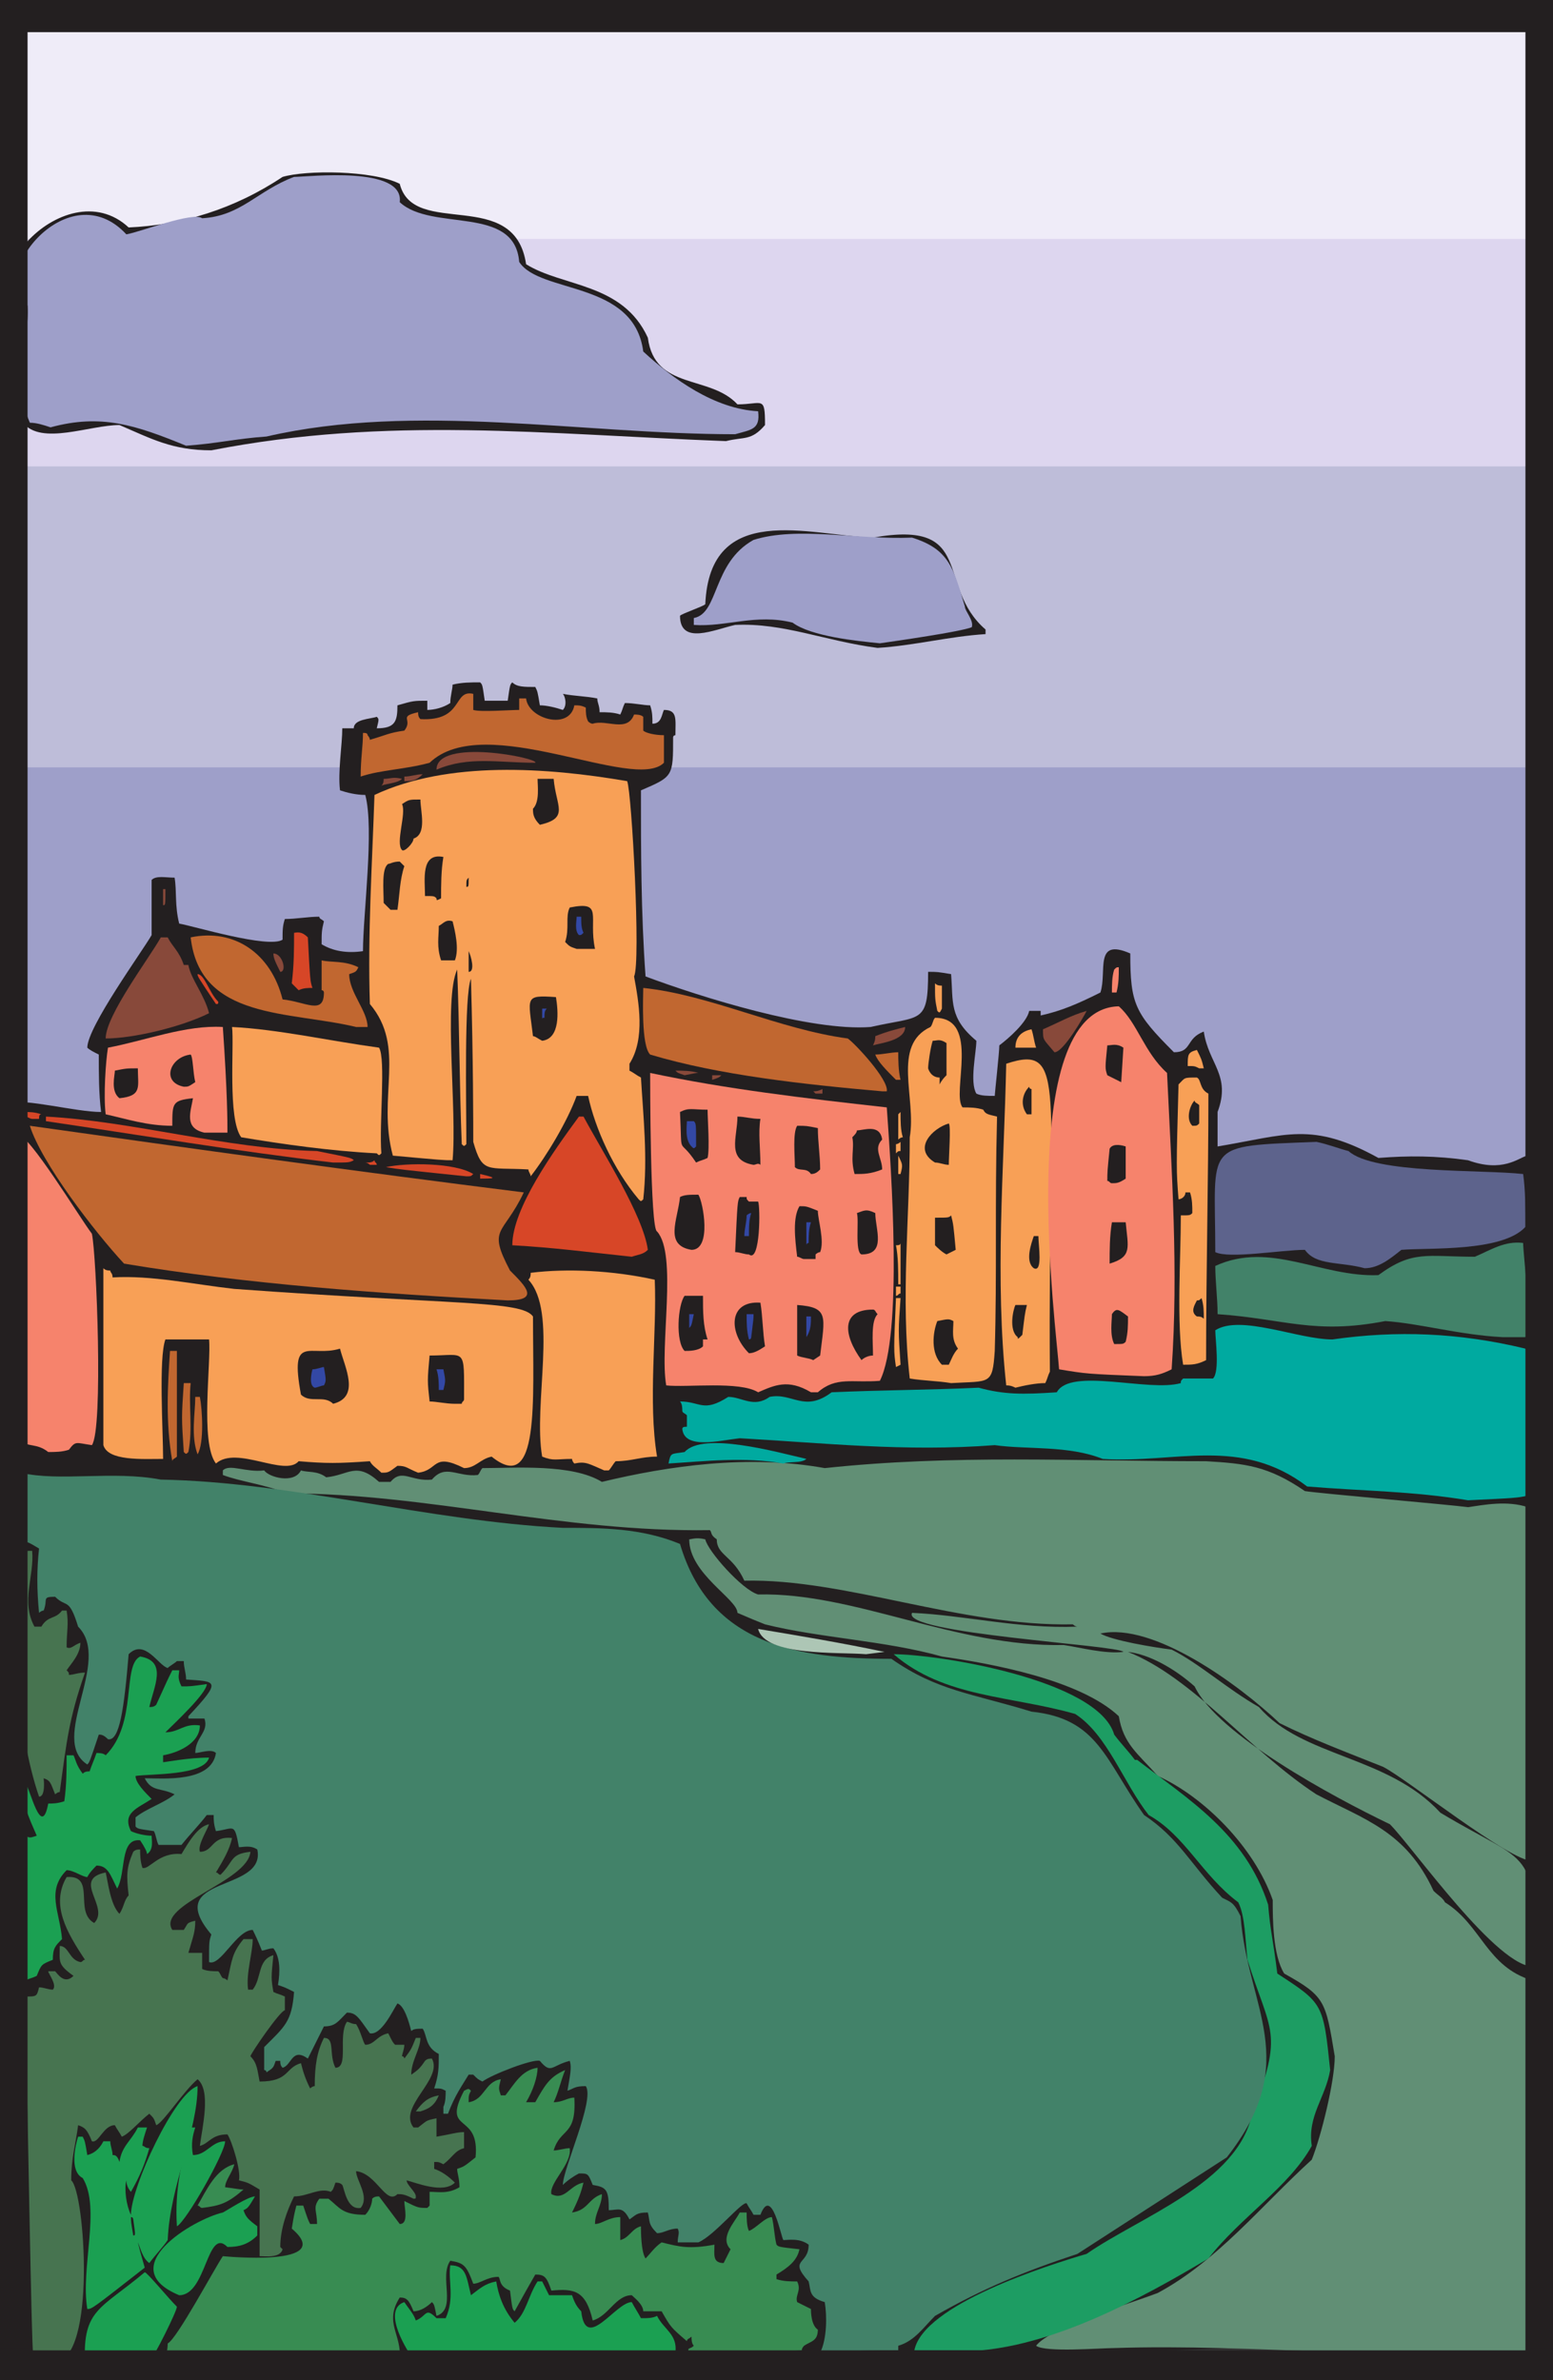 <svg xmlns="http://www.w3.org/2000/svg" width="507" height="777"><rect width="100%" height="100%" fill="#333333" stroke="none"/><path fill="#efecf8" fill-rule="evenodd" d="M3.75 3.75h501v408h-501v-408"/><path fill="#efecf8" fill-rule="evenodd" d="M3.75 28.5h501v383.25h-501V28.5"/><path fill="#efecf8" fill-rule="evenodd" d="M3.75 53.25h501v358.5h-501V53.25"/><path fill="#ddd6ef" fill-rule="evenodd" d="M3.75 78h501v333.75h-501V78"/><path fill="#ddd6ef" fill-rule="evenodd" d="M3.75 102.75h501v309h-501v-309"/><path fill="#ddd6ef" fill-rule="evenodd" d="M3.75 127.5h501v284.25h-501V127.5"/><path fill="#bebdd9" fill-rule="evenodd" d="M3.75 152.25h501v259.5h-501v-259.5"/><path fill="#bebdd9" fill-rule="evenodd" d="M3.75 176.25h501v235.5h-501v-235.5"/><path fill="#bebdd9" fill-rule="evenodd" d="M3.75 201h501v210.75h-501V201"/><path fill="#bebdd9" fill-rule="evenodd" d="M3.75 225.75h501v186h-501v-186"/><path fill="#9e9fc9" fill-rule="evenodd" d="M3.75 250.5h501v161.25h-501V250.5"/><path fill="#9e9fc9" fill-rule="evenodd" d="M3.75 275.25h501v136.5h-501v-136.5"/><path fill="#9e9fc9" fill-rule="evenodd" d="M3.75 300h501v111.75h-501V300"/><path fill="#9e9fc9" fill-rule="evenodd" d="M3.75 324.75h501v87h-501v-87"/><path fill="#231f20" fill-rule="evenodd" d="M500.25 767.25c-54.75-4.5-111.75.75-166.5 1.5-2.25.75-3.75 2.25-6 3.75 0-.75 0-.75-.75-.75l1.5-3c-158.25 2.25-158.25 0-300.75 3-1.5 1.5-3-.75-4.5-.75-.75-.75-.75 2.25-1.5 1.5H7.5c0-5.25 0-27.75-2.25-193.5C6 576.75 6 576.75 3 370.5c-1.5-8.25-1.5-8.25-.75-10.5 6-1.5 22.5 3 30.75 3-.75-6-.75-12.75-.75-18.75-1.5-.75-3-1.5-3.75-2.25 0-6.75 18-31.5 21-36.75v-18c1.5-1.5 4.5-.75 7.5-.75.75 4.5 0 9 1.5 15 4.5.75 29.25 8.25 33.75 5.25 0-3 0-4.5.75-6.75 3.75 0 7.5-.75 11.25-.75 0 .75.75.75 1.5 1.5-.75 3-.75 3.75-.75 7.5 3.75 2.25 8.25 3 13.5 2.25 0-12 3.75-39.75.75-51-3 0-6-.75-8.25-1.5-.75-6 .75-15 .75-20.25h3.75c0-3 5.25-3 7.5-3.75.75.75.75.75 0 3.75 6 0 6.75-2.25 6.75-7.5 5.25-1.5 5.25-1.5 9.75-1.5v3c2.25 0 5.25-.75 7.5-2.25 0-2.25.75-4.5.75-6 3-.75 6-.75 9-.75.75.75.75.75 1.5 6h7.5c.75-5.25.75-5.25 1.5-6 1.5 1.5 3.75 1.5 7.5 1.5.75 1.5.75 1.5 1.5 6 2.25 0 5.25.75 7.5 1.5 1.5-1.5.75-4.5 0-5.25 3.75.75 7.5.75 11.25 1.5 0 1.5.75 2.25.75 4.5 2.25 0 4.5 0 6.75.75.75-1.5.75-2.25 1.5-3.75 3 0 6 .75 8.25.75.75 2.25.75 3.75.75 6 3 0 3-3 3.75-4.5 4.5 0 3.75 3 3.75 8.25 0 0-.75 0-.75.75 0 12.75 0 12.75-10.5 17.25 0 19.5 0 39.75 1.5 60.75 18 6.75 54 18 73.5 16.5 16.5-3.75 18.75-.75 18.75-18 3 0 3 0 7.5.75.75 9-.75 14.25 8.25 21.75 0 3.75-2.25 13.5 0 17.25 1.5.75 3.75.75 6 .75 0-.75 1.5-14.25 1.5-16.5 3-2.25 9-7.5 9.75-11.25h3.75v1.5c6.75-1.5 12-3.75 19.5-7.5 2.25-6.75-2.25-18 9.75-12.75 0 16.5 1.5 19.5 14.25 32.25 6 0 3.75-4.5 9.75-6.75 1.5 10.5 9 14.25 4.5 26.25v11.25C420 370.5 428.25 366 450 378c9.75-.75 18.75-.75 29.25.75 22.5 8.25 21-19.5 21.75 22.5 0 0 0 .75.75.75-3.75 19.5-3.75 78.75 1.5 87.75-6 24-.75 86.25 0 117h1.5c.75 15 0 36-1.5 53.25 2.25 69.75-.75 135.75-3 107.25"/><path fill="#618f75" fill-rule="evenodd" d="M363.75 766.5c-4.5 0-22.5 1.5-25.5-.75 4.5-6 30-13.5 39.75-17.25 19.5-10.5 33.75-28.5 50.25-43.5 3-7.5 7.5-25.5 7.5-33.75-3-18-3-19.5-16.5-27-3.75-6-3.75-18-3.75-24-6-17.25-22.5-33.75-37.5-40.5-6.75-7.5-11.25-10.5-12.75-19.5-12.75-12-42-17.25-57.75-19.5-18.75-5.25-39.75-6-57.75-10.5-3.75-1.5-3.75-1.5-9-3.75 0-4.5-15.75-12.75-15.75-24 .75 0 2.25-.75 5.25 0 .75 3.75 12 16.5 17.25 18 31.5-.75 64.5 17.25 99.75 16.5 5.25.75 13.5 3 19.5 2.25-1.5-2.25-72.75-6-69-12.75 17.25.75 34.5 5.25 54 4.5-.75 0-1.5-.75-1.5-.75C313.5 531 276 515.25 243 516c-3.75-8.25-9-8.25-9-13.5-2.25-1.5-1.5-2.25-2.25-3-48 .75-92.25-12-138-12-7.5-3-15-3.75-21-6V480c2.25-2.25 7.5.75 13.5 0 1.5 2.25 9.75 4.5 12 0 2.25.75 5.25 0 8.25 2.25 7.5-.75 9.75-5.25 17.25 1.5h3.75c3.75-4.5 6.75 0 13.5-.75 4.5-5.25 8.25-.75 15-1.5.75-.75.75-1.5 1.5-2.25 10.5 0 29.25-1.5 39 4.5 21.75-5.25 48-9 72.75-4.5 42-4.5 81.75-2.25 124.5-2.25 12.75.75 20.25 1.5 32.25 9.75 4.5.75 48 4.5 53.25 5.25 5.25-.75 12.75-2.25 19.5 0 1.5 60 1.5 60 1.5 115.5-7.5 0-41.25-27-48.75-30.75-11.25-4.5-23.25-9-33.75-14.25-13.5-12.75-41.25-33-58.5-29.25 3.75 2.25 17.25 4.5 23.25 5.25 9 4.5 18 12.75 28.5 18.75 14.25 16.5 42 15.75 59.25 34.5 30 18 30.75 10.5 30.75 50.25-12 .75-39.75-39-47.25-46.5-18.75-9-56.25-29.25-63.75-45-6.75-6-15-10.5-21.75-11.25 21 8.25 39.75 32.25 61.5 46.5 15.75 8.25 29.25 12 38.25 31.5 1.5 1.5 3 2.25 3.75 3.75 12 7.5 13.5 21 28.5 25.5 5.25 30 3.75 87.75 3.75 120.75-45.75 3.75-94.5-2.25-140.25-.75"/><path fill="#1d9d63" fill-rule="evenodd" d="M320.25 767.25H298.5c3-15 43.5-27.75 56.25-31.5 17.25-12 49.5-23.25 54-45.75 10.5-27 6-26.25-1.5-50.25-.75-6.75-.75-14.25-3-18.75-12-9-17.25-21.75-29.25-28.5-8.25-10.5-13.5-26.25-24-33-21-6-42.75-5.25-59.25-19.5 14.25 0 66.75 8.25 72 26.25 2.25 3 4.5 5.25 6.75 8.25h.75c16.5 12.75 35.25 24 42.75 47.25.75 9 1.5 10.5 3 22.5 15 9.75 15 9.75 17.25 31.5-1.5 9-7.5 15-6 24.75-7.5 13.5-23.25 23.25-33.75 36.75-22.5 13.5-49.5 27.75-74.25 30"/><path fill="#1ba052" fill-rule="evenodd" d="M208.5 768.75c-24.75.75-49.5.75-73.5 1.5-3.75-5.25-9.75-16.5-3-18.75 1.5 2.25 3 3.75 3.75 6 3.75-1.5 3-4.5 6.75-.75h3c3-6.75.75-12 1.5-17.25 5.25 0 5.25 3.75 6.75 9.75 3-2.25 4.5-3.75 8.25-4.5.75 4.5 2.25 9 6 13.5 3.75-3 4.5-9 7.5-13.5h1.5l2.25 4.5h7.5c.75 2.25 1.5 3.75 3 5.25 1.5 13.5 11.25-3 16.5-3 .75 1.5 2.25 3.75 3 5.25 2.25 0 3.75 0 5.25-.75 2.25 4.5 6.75 6 6 12-3.75.75-8.25.75-12 .75"/><path fill="#388c52" fill-rule="evenodd" d="M230.25 768.75H225c-.75-3 0-1.5 1.5-3-.75-.75-.75-2.25-.75-3-.75.75-1.5.75-1.5 1.5-5.25-4.5-5.25-4.5-8.25-9.75h-6c0-2.25-3-4.5-3.75-5.25-5.25 0-7.5 6.75-12.75 8.25-2.25-9.75-6-10.5-13.5-9.75-1.5-4.5-2.25-5.25-5.25-5.25-3 5.25-3 5.25-6.75 12-.75-.75-.75-.75-1.5-6.75-3.75-1.5-3-3.75-3.75-4.5-3.75 0-6 2.25-8.25 2.25-2.25-6-3-6.75-7.5-7.5-3.75 5.25 2.25 15.75-4.5 18-.75-3.75-.75-3.75-1.5-4.5-1.5 1.5-3.75 3-6 3-1.5-3.75-2.25-4.5-4.5-4.5-5.25 8.25.75 12 0 20.25-25.5 0-51 .75-76.5 1.5 0-2.25.75-4.5.75-6.75 3-1.5 15-24 18-28.5 0 0 37.5 3.75 22.5-9 .75-4.5.75-4.5 1.5-7.5H99c1.5 4.5 1.5 4.5 2.25 6h2.25c0-4.5-1.5-5.25.75-8.25h3c3.75 3 4.5 5.25 12 5.25 1.5-1.5 2.25-3.75 2.25-5.25.75-.75 1.5-.75 2.25-.75l6.75 9c3 0 1.5-5.25 1.5-7.5 4.5 2.25 4.5 2.25 7.5 2.25l.75-.75v-4.5c3 0 6 .75 9.75-1.5 0-3-.75-4.5-.75-6 2.25-.75 2.25-.75 6-3.75 1.5-15-11.25-7.5-3.75-21.75 1.5-.75 1.5-.75 2.25 0-.75 1.5-.75 1.5-.75 3.75 5.25-.75 5.25-6.75 10.5-7.5-.75 3-.75 3 0 5.25h1.5c3-3.75 5.25-8.25 10.5-9 0 3-1.5 7.5-3.75 11.25h3c3-5.25 4.5-8.25 9.75-10.5-1.5 3.75-2.25 7.5-3.75 10.5 3 0 4.5-1.5 6.75-1.5.75 12.75-4.5 9.75-6.75 17.25 1.5 0 3.75-.75 5.25-.75.75 5.25-6.75 11.25-6 15 4.5 2.25 6-3 10.5-3.75-.75 3-1.5 5.25-3.75 9.75 5.25-.75 5.25-4.5 9.75-6 0 3.75-2.25 6-2.25 9.75 2.25 0 4.5-2.25 8.25-2.25v7.5c3-.75 3.75-3.75 6.75-4.5 0 1.5 0 8.25 1.5 10.5 1.5-1.5 3-3.75 5.25-5.25 6 1.5 9 2.25 17.25.75 0 3-.75 6 3 6l2.25-4.5c-3.75-3.75 1.5-9 3-12h2.25c0 1.5 0 4.5.75 6 2.25-.75 5.25-4.5 7.5-4.5.75 3 .75 6 1.5 9 .75.75.75.75 7.5 1.5-.75 3.75-3.75 6-7.5 8.25v1.5c2.25.75 4.5.75 6.75.75 1.5 3-.75 4.5 0 6.75l4.5 2.25c0 .75 0 5.25 2.25 6.75 0 3.75-2.25 3.75-4.5 5.25 0 0-.75.75-.75 1.5-10.5.75-21 .75-31.5 1.5"/><path fill="#428269" fill-rule="evenodd" d="M270.75 768h-3c2.25-4.5 2.25-12 1.5-16.5-5.25-1.5-4.5-3.75-5.25-6.75-6.75-7.5 0-5.25 0-12-3-2.25-6.75-1.5-8.25-1.5-.75-.75-3.75-18-7.5-8.25H246c-.75-1.5-1.5-2.25-2.25-3.75-1.5-.75-10.5 10.5-15.75 12.75h-6.75c0-2.25.75-3 0-4.5-3 0-4.5 1.5-6.75 1.5-3-3-2.25-3.75-3-6.75-3.75 0-3.75.75-6 2.25-2.25-4.5-3.75-3-6.75-3 0-6.75-.75-7.5-5.25-8.25-1.5-3.75-1.5-3.75-4.5-3.75-1.5.75-3.75 2.25-5.25 3.75 0-5.25 10.5-27.75 7.5-32.25-3.75 0-3.75.75-6 1.5.75-4.5 1.5-7.5.75-9.75-6 1.5-6 4.5-9.75 0-2.25-.75-15.75 4.5-18.75 6.75-1.5-.75-1.5-.75-3-2.25H153c-2.25 3.75-4.5 6.75-6.75 12.75h-1.5v-2.25c.75-1.5.75-3.75.75-5.25-1.5-.75-1.5-.75-3.75-.75 1.5-4.5 1.5-6.75 1.5-11.25-4.5-2.25-3.75-6-5.25-8.25-1.5 0-3 0-3.75.75-.75-3-2.25-8.25-4.5-9-1.5 2.25-5.25 10.5-9 9.75-3.75-5.25-4.5-6.75-7.5-6.75-3 3-3.75 4.5-7.5 4.5L100.5 672c-5.25-3.75-5.25 2.25-8.25 3-.75-.75-.75-1.5-.75-2.25H90c-.75 2.25-.75 2.25-3 3.75 0 0 0-.75-.75-.75v-7.5c6.75-6.75 9-8.25 9.75-18-3-1.5-3-1.5-5.25-2.25.75-4.5.75-9-1.5-12-1.5 0-3 .75-3.75.75-1.5-3.75-2.25-5.25-3-6.75-5.25 0-10.5 12-14.25 10.5 0-6.75 0-6.75.75-9C52.5 612 87 618 84 603.75c-2.25-1.5-4.5-.75-6-.75-1.5-8.25-1.5-6-7.5-5.25-.75-2.25-.75-3.75-.75-5.25H67.5c-2.25 3-5.25 6-8.25 9.75h-7.5c-.75-1.5-.75-3-1.5-4.5-5.25-.75-5.25-.75-6-1.5v-3c3.75-3 9-4.5 12.75-7.5-4.5-2.25-7.5-.75-9.75-5.25 6 0 21.75 1.5 23.25-8.25-1.5-1.5-5.25 0-6.75 0 0-5.25 4.5-6.75 3-11.25H61.5v-.75c11.25-12 9-11.25-.75-12 0-2.25-.75-3.75-.75-6h-2.25c-.75.75-2.25 1.5-3 2.25-3-.75-7.5-9.75-12.75-4.5-1.5 18-3 28.5-6.75 27.75-1.5-1.5-2.25-1.5-3-1.5-3 9-3 9-3.75 9.75-12.75-8.25 8.25-33.75-3-45-3-9.75-3.75-6-7.5-9.75-4.5 0-2.25.75-3.75 4.5-.75 0-1.5.75-1.5.75-.75-7.5-.75-14.25 0-21-3.75-2.25-3.75-2.25-6-2.25v-22.5c12.75 3 30-.75 45.75 2.25 42.75.75 87 13.5 131.25 15.75 12.75 0 25.5 0 38.25 5.25 9.75 33 38.25 37.5 69 37.5 15 10.5 26.25 11.25 45.75 17.25 21.75 2.25 24 15.75 36.75 33.75 11.25 7.5 15 15.75 25.5 27 3 1.5 3.75 1.5 6 6 2.25 30 20.25 47.25-4.5 78.75-36 23.25-36 23.25-48.75 31.5-18 6-30.75 11.25-46.5 20.25-3.75 3.75-6.75 8.25-12 9.75v1.5c-7.5 0-15 0-22.5.75"/><path fill="#1ba052" fill-rule="evenodd" d="M38.25 771.75c-3.75-.75-6.75-.75-10.5-.75-.75-17.25 5.25-17.25 19.5-29.25.75 0 7.5 8.25 10.5 11.25 0 1.5-7.5 16.5-9 18-3.75 0-7.5 0-10.5.75"/><path fill="#477450" fill-rule="evenodd" d="M18 771h-6.75c-.75-1.5-.75-1.5-3-119.25 3.75 0 3.75 0 4.5-3 1.5 0 3 .75 4.5.75 1.5-1.5-1.5-5.25-1.5-6H18c.75.75 3 4.5 6 1.5-5.25-3.75-4.5-4.5-4.5-9.75 3 0 3 4.5 6.75 5.25.75 0 .75-.75 1.5-.75-6-9-11.25-18-6-27 9.75-.75 2.25 11.25 9 15 5.25-5.25-7.5-14.25 3.75-16.5.75 3 1.5 10.5 4.5 13.5 1.5-2.25 1.5-4.5 3-6-.75-6.75-.75-9 1.5-14.25.75-.75 1.5-.75 2.25-.75 0 1.5 0 3.75.75 6 2.25.75 5.25-5.25 12.75-4.5 2.25-3.75 5.25-9 9-9.75-.75 2.25-3.75 6.75-3 9 4.5 0 3.75-5.25 10.5-4.5-.75 3.75-3 7.5-5.25 11.25.75 0 .75.75 1.5.75 4.5-4.5 3-6.75 9.75-7.5C81 614.25 51 621.75 56.25 630H60c1.5-2.25.75-2.25 3.75-3 0 3.75-.75 5.25-2.25 10.5H66v5.25c1.5.75 3.75.75 5.25.75.75.75.75 1.5 1.5 2.25.75 0 1.5.75 1.5.75 1.5-6.75 1.5-9 5.25-13.5h3c0 4.5-2.25 11.25-1.5 16.5h1.5c3-3.75 1.5-9.75 6.75-11.25-.75 7.5-.75 7.5 0 12 1.5.75 2.25.75 3.75 1.5v4.5c-1.5 0-11.25 14.25-11.25 15 2.25 2.25 2.25 4.5 3 8.25 9.75 0 8.25-4.5 13.5-6 .75 3 1.5 5.25 3 8.25 0 0 .75-.75 1.5-.75 0-6.75.75-11.25 3-15.75 3.75 0 1.5 5.25 3.75 9.75 4.5 0 .75-10.5 3.75-15 .75 0 1.5.75 3 .75 1.5 2.25 2.25 6 3 6.75 3 0 3.75-3 7.5-3.75 1.5 3 1.5 3 2.25 3.75h3c0 1.5-.75 3-.75 3.75.75 0 .75.75.75.75 2.25-3 2.25-3 3.75-6.75h1.5c0 3.75-3 7.5-3 12 2.25-1.5 3-2.25 4.5-4.5.75-.75 1.5-.75 2.25-.75 3.75 6.75-11.25 15.75-6 22.5h1.5c3-2.25 2.25-2.25 6-3v6c4.5-.75 6.75-1.5 9-1.5v5.25c-3 .75-3.75 3-6.75 5.25-1.5-.75-1.5-.75-3-.75V708c2.25.75 4.5 2.25 6.75 4.5-3.75 3.75-12.75 0-15.75-.75 0 1.5 3 3.75 3 5.25 0 .75 0 .75-.75.75-3-1.5-3.75-1.5-5.25-1.5-3.75 3.75-6.75-6.75-13.5-7.5 0 3 4.5 8.25 1.5 12-4.5.75-5.25-6-6-7.5-.75-.75-1.5-.75-2.25-.75-.75 2.25-.75 2.25-1.5 3-3.75-1.5-7.5 1.5-12 1.5-2.25 4.5-4.5 10.5-4.5 16.5l.75.75c-.75 3-6 2.25-7.5 2.25v-21.75c-3.75-2.25-3.75-2.25-6.75-3 .75-3-2.25-12.75-3.75-15-5.25 0-6 3-9 3.75.75-6 3.75-18-.75-21.75-4.5 3.75-11.25 14.25-13.5 15-.75-2.25-.75-2.25-2.25-3.75-3 2.25-6.75 6.75-9 7.5-.75-1.5-1.5-2.25-2.25-3.75-3.75 0-5.25 6-7.5 5.25-1.5-3.75-2.25-4.5-4.5-5.25-.75 6-2.25 10.5-2.25 18 4.5 3.75 8.25 58.5-5.25 59.25"/><path fill="#1ba052" fill-rule="evenodd" d="M28.5 753.75c-2.25-13.5 4.5-33-1.5-42.75-4.5-2.25-2.25-11.25-1.5-13.5H27c.75 1.5.75 1.5 1.5 6 3-.75 4.5-3 5.25-4.5H36c0 1.5.75 3 .75 4.5.75 0 1.5 0 2.25 2.25.75-5.25 3.75-6.75 6-11.25h3c-.75 2.25-1.5 4.5-1.5 6 .75 0 .75.75 2.25.75-1.5 5.25-3 9-6 14.25-.75-.75-1.5-2.25-1.5-3.75-.75 3 0 8.25 1.5 11.25 0-9 14.25-39.75 21.75-42 0 15-9 32.25-9.75 50.25-1.5 2.25-3.75 4.5-6 7.5-2.25-1.5-3-5.25-3.75-6.75.75 3 .75 3 2.25 8.25C30 753.75 30 753.75 28.5 753.75"/><path fill="#1ba052" fill-rule="evenodd" d="M58.5 749.25c-21.75-9 4.5-24.75 14.25-27 1.5-.75 8.25-5.25 10.5-5.25-2.25 3.75-2.25 3.75-3.75 4.5.75 2.25 1.5 3 4.5 5.25v3c-3 3-6 3.75-9.75 3.75-6.75-6.75-6.75 15.75-15.75 15.75"/><path fill="#231f20" fill-rule="evenodd" d="M43.5 729.75c-.75-4.5-.75-4.5-.75-6 .75 0 .75.75.75.75.75 5.25.75 5.25 0 5.25"/><path fill="#1ba052" fill-rule="evenodd" d="M57.75 726.75c-.75-12 1.5-21 4.5-32.25h1.5c-.75 2.25-1.5 5.25-.75 9 4.5 0 6-4.5 10.5-4.5 0 3.75-12.75 26.25-15.75 27.75"/><path fill="#388c52" fill-rule="evenodd" d="M66 720.75c-.75 0-.75-.75-1.5-.75 3-5.25 6-12 12-13.5-.75 3-3 5.25-3 7.5 5.25.75 5.25.75 6 .75-5.25 4.5-7.5 5.25-13.5 6"/><path fill="#477450" fill-rule="evenodd" d="M137.25 689.25h-1.5c2.25-3 3.75-4.5 7.5-5.25-1.5 3.75-3.75 4.5-6 5.25"/><path fill="#1ba052" fill-rule="evenodd" d="M8.25 646.5v-47.25c1.5.75 1.5.75 3.75 0C9.75 594 6 586.5 8.25 582c1.5 1.5 5.25 18.75 7.5 6.75 1.5 0 3 0 5.25-.75.75-5.25.75-10.5.75-15H24c.75 1.5.75 3 3 6 .75-.75 1.5-.75 2.25-.75.75-2.25 1.5-3.75 2.25-6 .75 0 2.25 0 3 .75 10.5-10.5 5.25-29.25 11.25-32.25 9 1.5 4.5 9.75 3 16.5.75 0 1.5 0 2.25-.75 3.75-8.25 3.75-8.25 5.25-11.25h2.25c0 1.5-.75 2.25.75 5.25 3 0 3 0 8.25-.75 0 3-10.5 12.75-13.5 15.75 4.5 0 6-3 11.25-2.25 0 6-7.5 9-12 9.75v2.25c.75 0 8.25-1.5 15-1.5-1.5 6-19.5 5.25-24 6 0 2.25 3 5.25 5.25 7.5-4.5 3-9.75 4.5-6.75 10.5 1.5.75 4.5 1.5 6.75 1.5 0 1.5.75 4.5-1.5 6 0-.75-.75-2.25-2.25-4.5-6.75-.75-4.5 10.5-7.5 15.75-2.25-4.5-3-7.5-6.75-7.5-.75.75-2.25 2.25-3 3.75-1.5 0-4.5-2.25-6.75-2.25-6.75 6.75-2.25 13.5-1.5 22.5-2.25 2.25-3 3-3 6.75-3.75 1.5-3.75 1.5-5.25 5.25-1.5.75-2.25.75-3.75 1.5"/><path fill="#477450" fill-rule="evenodd" d="M12.75 586.5c-7.5-21.75-10.5-60.75-3.75-80.25h1.5c.75 8.25-3.75 16.5.75 24.75h2.25c2.25-3.75 4.5-2.25 6.75-5.25h1.5c.75 4.5 0 6.75 0 12 1.5.75 2.25-.75 4.5-1.5 0 3.75-3 6.75-4.5 9 .75.75.75.75.75 1.5 1.5 0 3-.75 5.25-.75-5.25 15-6 22.5-8.25 39-.75 0-1.5.75-1.5.75-1.5-3.75-1.5-4.5-3.75-5.25 0 0 .75 6-1.5 6"/><path fill="#adc6b5" fill-rule="evenodd" d="M282.75 540c-9-.75-33 .75-35.25-8.25 13.5 2.25 27 4.5 41.25 7.5l-6 .75"/><path fill="#00aaa0" fill-rule="evenodd" d="M479.25 489.75c-18-3-34.5-3-52.5-4.5-21.75-16.5-42.75-7.5-66.75-9-11.25-4.5-24.75-3-35.25-4.5-29.25 2.25-56.25-.75-83.25-2.25-6.75.75-18 3.75-18.75-3 0-.75.75-.75 1.5-.75V462c-.75-.75-1.5-.75-1.5-1.5s0-2.25-.75-3c6.75 0 7.5 3.75 15.75-1.5 4.5 0 8.25 3.75 13.5 0 7.5-1.5 11.25 5.25 20.25-1.5 16.5-.75 32.25-.75 48-1.5 8.25 2.25 14.25 2.25 25.5 1.5 4.5-8.25 30 0 40.5-3 0-.75 0-.75.75-1.5H396c2.25-2.25.75-12.75.75-15.75 8.25-5.25 27 3 38.25 3 21-3 41.25-2.25 63 3 3 9 2.25 41.25.75 48-3.75.75-3.75.75-19.5 1.5"/><path fill="#f8a056" fill-rule="evenodd" d="M197.25 480c-5.25-2.25-6-3-9.75-2.25-.75-.75-.75-1.5-.75-1.5-5.25 0-6 .75-9.75-.75-3-17.25 5.25-47.25-4.5-57.75.75-.75.75-1.5.75-2.25 12-1.5 27-.75 40.5 2.25.75 17.25-2.25 39.75.75 57.75-5.25 0-8.25 1.5-13.5 1.5-.75.75-1.5 2.25-2.25 3h-1.5"/><path fill="#f8a056" fill-rule="evenodd" d="M136.5 480.75c-3.75-1.5-3.75-2.25-6.75-2.25-3 2.25-3 2.25-5.25 2.25-1.5-1.5-3-2.25-3.75-3.75-10.5.75-14.25.75-23.25 0-4.5 5.25-20.25-5.25-27 .75-5.25-6.75-1.5-33-2.25-40.5H54c-2.25 6-.75 30-.75 39-6.75 0-18 .75-19.5-4.5V414c.75.75 1.5.75 2.25.75 0 .75.75.75.75 2.25 12.75-.75 26.25 2.25 39.75 3.75 72 5.25 93.75 3.75 97.5 9 0 27.75 2.25 58.5-13.5 45.75-3.75.75-5.25 3.75-9 3.75-10.5-5.25-8.25.75-15 1.5"/><path fill="#00aaa0" fill-rule="evenodd" d="M255.75 477.75c-12.75-2.25-25.5-.75-37.5 0 .75-3.75.75-3 5.25-3.75 6-6.75 30 0 39.75 2.25-1.5 1.5-6 .75-7.5 1.5"/><path fill="#c16730" fill-rule="evenodd" d="M56.25 477c-2.25-12.75-1.5-24.75-.75-36h2.25v34.5c-.75.75-1.5.75-1.5 1.5m3.75-3c-.75-11.25-.75-11.25 0-22.5h2.25c-.75 6.75.75 15-.75 22.5-.75.75-.75.75-1.5 0m4.5.75c-2.25-6-.75-13.5-.75-18.75h1.5c.75 3.75 1.5 15-.75 18.75"/><path fill="#f6836c" fill-rule="evenodd" d="M15.75 474c-3.75-3-6.75-1.5-9-3.75-.75-33.75-.75-67.5-1.5-100.5 4.5.75 20.25 27 24.75 33 1.5 6.75 3.75 63.75 0 69-5.25-.75-5.25-1.5-7.5 1.5-2.25.75-4.5.75-6.75.75"/><path fill="#231f20" fill-rule="evenodd" d="M148.5 458.25c-3 0-6-.75-8.25-.75-.75-6.75-.75-6.75 0-15 12 0 11.25-3 11.25 14.25 0 .75-.75.75-.75 1.5h-2.25m-39.75 0c-3-3-7.5 0-10.5-3-3.75-20.25 3-12 12.75-15 1.5 6 6.75 15.75-2.25 18"/><path fill="#f6836c" fill-rule="evenodd" d="M264.75 454.5c-7.5-4.5-12-2.25-17.25 0-6-3.75-23.25-1.5-30-2.25-2.25-12.75 3.75-42.75-3-50.25-2.25-.75-2.25-49.5-2.25-51.75 24.75 5.25 50.25 8.25 77.25 11.25 1.5 21 5.25 74.25-2.25 89.25-9 .75-14.25-1.5-20.25 3.75h-2.25"/><path fill="#f8a056" fill-rule="evenodd" d="M331.5 453c-1.5-.75-2.25-.75-3-.75-3.75-34.5-.75-70.5 0-105 20.25-6.75 13.5 8.25 14.25 100.5-.75 1.5-.75 2.25-1.5 3.75-3 0-6.75.75-9.75 1.5m-21-1.5c-4.5-.75-9-.75-13.5-1.5-3-26.25 0-52.5 0-78.75 2.25-12.75-6-30 6.75-36 .75-.75.75-2.25 1.5-3 15 0 5.25 24.75 9 29.25 2.25 0 4.5 0 6.75.75.75 1.5 1.5 1.5 4.5 2.25-.75 29.25 0 51-.75 76.5-.75 11.25-1.5 9.75-14.25 10.5"/><path fill="#3348a5" fill-rule="evenodd" d="M143.25 453.75c0-2.25 0-4.5-.75-6.75h2.25c.75 3.75.75 3.75 0 6.75h-1.5"/><path fill="#f6836c" fill-rule="evenodd" d="M373.5 449.25c-18.75-.75-18.75-.75-27.75-2.25-.75-12-15-117.75 19.5-118.5 6 5.25 8.25 15 15.75 21.75 1.5 32.25 3.75 64.5 1.5 96.75-3 1.5-5.25 2.25-9 2.25"/><path fill="#3348a5" fill-rule="evenodd" d="M102.75 453c-2.25-.75-.75-6-.75-6 1.5 0 3-.75 3.75-.75.75 4.5.75 4.5 0 6-.75 0-2.25.75-3 .75"/><path fill="#f8a056" fill-rule="evenodd" d="M386.25 445.5c-2.25-13.5-.75-34.5-.75-48.75 3 0 3 0 3.75-.75 0-2.25 0-4.5-.75-6.75H387c0 1.5-1.5 2.25-2.25 2.25-.75-9.75-.75-9.75 0-37.5 2.25-2.25 1.5-2.25 6-2.25 1.5.75.75 3.75 3.75 5.25 0 28.5-.75 57.75-.75 87-3 1.5-4.5 1.5-7.5 1.5m-93.75.75c-.75-5.25-.75-5.25 0-22.5h1.5c-.75 10.5-.75 10.5 0 21.75l-1.5.75"/><path fill="#231f20" fill-rule="evenodd" d="M307.5 445.5c-3.75-3.75-3-10.5-1.5-14.25 3.75-.75 3.75-.75 5.25 0 0 3-.75 6 1.5 9-1.5 1.5-2.25 3.75-3 5.25h-2.25m-26.25-1.5c-6-8.25-6.75-16.5 3.75-16.5.75 0 .75.75 1.5 1.5-2.25 2.25-1.5 9-1.5 13.5-1.5 0-3 .75-3.75 1.5m-15.75 0c-1.5-.75-3.75-.75-5.25-1.5V426c10.5.75 9 3.75 7.5 16.5l-2.25 1.5m-21-2.25c-6.75-6.75-6.75-17.25 3.75-16.5.75 4.5.75 9.75 1.5 14.25-2.25 1.5-3.75 2.25-5.25 2.25"/><path fill="#428269" fill-rule="evenodd" d="M490.5 436.5c-14.25-.75-27-4.5-38.25-5.25-23.25 4.5-33-.75-54.75-2.25 0-5.25-.75-10.5-.75-15.75 18-8.25 34.5 3.75 53.25 3 11.25-8.25 15.75-6 31.5-6 5.25-2.25 9.75-5.25 15.75-4.5 0 3.75 3 27 .75 30.75h-7.5"/><path fill="#231f20" fill-rule="evenodd" d="M363.75 438.75c-1.5-3-.75-7.5-.75-9.75 1.5-2.25 2.25-1.5 5.25.75 0 3 0 5.25-.75 8.25-.75.75-.75.75-3.75.75M223.5 441c-3-3-2.25-15 0-18h6c0 5.25 0 9.75 1.5 14.25h-1.5v2.25c-1.5 1.5-4.5 1.5-6 1.5m108.75-4.5c-3-2.25-1.5-9-.75-10.5h3.75c-.75 3-.75 3.75-1.5 9.75-1.5 1.5-1.5 1.5-1.5.75"/><path fill="#3348a5" fill-rule="evenodd" d="M244.5 437.25c-.75-3-.75-5.25-.75-8.25H246c0 1.5 0 1.5-.75 7.5 0 .75-.75.75-.75.75m18.75-.75v-6.75h1.5c0 2.25 0 4.5-1.5 6.75"/><path fill="#231f20" fill-rule="evenodd" d="M390.75 429.75c-2.25-1.5-.75-3.75 0-5.25.75 0 .75 0 1.5-.75.75 2.25.75 4.5.75 6.75-.75-.75-1.5-.75-2.25-.75"/><path fill="#3348a5" fill-rule="evenodd" d="M225 433.5V429h1.5c-.75 3.75-.75 3.75-1.5 4.5"/><path fill="#f8a056" fill-rule="evenodd" d="M292.5 423v-3h1.5v2.25c-.75 0-.75.75-1.5.75"/><path fill="#c16730" fill-rule="evenodd" d="M165.75 424.5c-42-2.25-84.75-5.25-125.25-12-9.75-10.5-27-33-30.75-45C63 375 117 382.5 171 389.25c-6.75 14.25-12 11.25-4.5 25.5 5.25 5.25 9.75 9.75-.75 9.75"/><path fill="#f8a056" fill-rule="evenodd" d="M293.25 419.25c0-4.5 0-9-.75-12.75.75 0 1.5 0 1.5-.75v13.5h-.75"/><path fill="#5d638c" fill-rule="evenodd" d="M445.5 414c-8.25-2.25-15.75-.75-19.5-6-7.5 0-24.75 3-29.25.75 0-36-4.5-34.5 33-36 3.75.75 7.5 2.25 10.5 3 8.25 7.5 43.5 6 57 7.5.75 5.25.75 11.25.75 17.25-7.5 8.25-31.5 6.75-40.5 7.5-3.75 3-7.5 6-12 6"/><path fill="#231f20" fill-rule="evenodd" d="M337.5 414c-3-2.25-.75-8.25 0-10.5h1.5c0 3 1.5 12-1.5 10.5m24.75-1.5c0-4.5 0-9 .75-13.5h4.5c.75 8.25 2.25 11.25-5.25 13.5M262.5 411c-.75 0-1.5-.75-2.25-.75-.75-6-1.5-12.75.75-16.5 2.25 0 2.25 0 6 1.5 0 3 2.25 9.75.75 13.5-.75 0-1.5.75-1.5.75v1.5h-3.75m18.75-1.5c-2.25-.75-.75-11.25-1.5-13.5 2.25-.75 3-1.5 6 0 0 5.25 3.75 13.5-4.5 13.5m27.75 0c-1.5-.75-3-2.25-3.75-3v-9c4.5 0 4.5 0 5.25-.75.75 3 .75 3 1.5 11.25l-3 1.5m-64.5 0c-1.5 0-3-.75-4.5-.75.75-16.5.75-16.5 1.5-18h2.25c0 .75 0 .75.75 1.5h3c.75 1.5.75 20.25-3 17.25"/><path fill="#d74627" fill-rule="evenodd" d="M206.25 410.25c-14.25-1.5-25.5-3-39-3.75 0-12 13.5-30.75 21.75-42h1.5c6 11.25 19.5 32.25 21 43.5-1.5 1.5-3 1.5-5.25 2.25"/><path fill="#231f20" fill-rule="evenodd" d="M225.75 408c-9-1.5-4.5-9.75-3.75-17.25 1.5-.75 3-.75 6-.75 1.5 2.25 4.5 18-2.25 18"/><path fill="#3348a5" fill-rule="evenodd" d="M263.25 406.5V399h1.5c-.75 2.25-.75 4.5-.75 6.75 0 0-.75 0-.75.75m-20.25-3c0-2.25.75-4.5.75-6.75 0 0 .75-.75 1.5-.75-.75 2.25-.75 4.5-.75 7.5H243"/><path fill="#f8a056" fill-rule="evenodd" d="M208.5 391.5c-8.25-9.75-14.25-23.25-16.5-33.75h-3.75c-3 8.25-9.75 19.5-15 26.25 0-.75-.75-1.5-.75-2.25-13.5-.75-15 1.5-18-9 0-5.25 0-27-.75-53.25-2.25 5.25-1.5 40.5-1.5 54-.75.75-.75.75-1.5 0-.75-18.75-.75-38.25-1.5-57-4.5 9.75 0 45.75-1.5 62.25-3 0-3 0-19.5-1.5-5.25-19.5 4.5-35.25-7.5-49.5-.75-22.5.75-45.75 1.5-68.25 24-11.25 56.25-9 82.5-4.5 1.5 3.75 4.5 59.25 2.25 63.75 1.5 8.25 3.75 20.25-1.5 28.5v2.25c1.5.75 2.25 1.5 3.75 2.25.75 12.75 2.25 26.25.75 39.75-.75.75-.75.75-1.5 0"/><path fill="#231f20" fill-rule="evenodd" d="M363 386.25c-.75 0-.75-.75-1.5-.75 0-3 0-3 .75-10.5.75-1.5 3-1.5 5.25-.75v10.5c-2.25 1.5-3 1.5-4.5 1.5"/><path fill="#f8a056" fill-rule="evenodd" d="M293.25 383.25v-6c1.5 3 1.5 3 .75 6h-.75"/><path fill="#231f20" fill-rule="evenodd" d="M264.75 383.25c-1.5-2.25-3.75-.75-5.25-2.25 0-3.75-.75-11.25.75-13.5 3 0 3 0 6.75.75 0 4.5.75 9 .75 13.5-.75.75-1.5 1.5-3 1.5m14.25 0c-1.5-5.25 0-8.25-.75-12 .75-.75 1.5-1.5 1.5-2.25 2.25 0 7.5-2.25 8.25 3-3 3 0 6 0 9.75-3.75 1.5-6 1.5-9 1.5"/><path fill="#d74627" fill-rule="evenodd" d="M156.75 384.75v-1.5c6.75 1.5 3.75 1.5 0 1.5m-4.5-.75c-21.75-2.25-21.75-2.25-26.25-3 6.75-1.5 22.5-1.5 28.5 2.25-.75.75-.75.75-2.25.75"/><path fill="#231f20" fill-rule="evenodd" d="M305.25 379.5c-7.5-4.5-.75-11.25 4.5-12.75.75.75 0 10.5 0 13.5-1.5 0-3-.75-4.5-.75m-59.25.75c-9-1.5-5.25-9-5.25-15.75 2.25 0 4.5.75 7.5.75-.75 4.5 0 9.75 0 15-.75-.75-1.5 0-2.25 0m-18.75-.75c-6-9-4.5-.75-5.25-16.5 3-1.5 3.75-.75 9-.75 0 3 .75 12.75 0 15.75-1.5.75-2.25.75-3.75 1.5"/><path fill="#d74627" fill-rule="evenodd" d="M120.75 380.25s-.75-.75-1.5-.75c1.5 0 2.25 0 3-.75 0 .75.75.75.75 1.5h-2.25m-12-.75c-32.25-3.75-63-9-93.75-13.5v-1.5c28.5 1.5 58.5 10.5 88.5 11.25 11.25 2.25 11.25 2.25 12 3-1.5.75-1.5.75-6.75.75"/><path fill="#f8a056" fill-rule="evenodd" d="M292.5 376.5v-3c.75 0 1.5-.75 1.5-.75v3c-.75 0-.75 0-1.5.75m-169.5 0c-15-.75-30.75-3-44.25-5.25-4.5-6-2.25-30-3-36 15 .75 31.5 4.5 48 6.75 2.25 3.75 0 24.75.75 34.5-.75.75-.75.75-1.5 0"/><path fill="#3348a5" fill-rule="evenodd" d="M225.75 374.25c-2.25-2.25-1.5-6.75-1.5-8.25h2.25c.75.75.75.75.75 8.25-.75.75-.75.75-1.5 0"/><path fill="#f8a056" fill-rule="evenodd" d="M293.25 372v-8.25l.75-.75c0 3 0 6 .75 8.25-.75 0-1.5.75-1.5.75"/><path fill="#231f20" fill-rule="evenodd" d="M389.25 367.5c-2.25-2.25-.75-6.75.75-8.25 0 .75.75.75 1.5 1.5v6c-.75.75-.75.75-2.25.75"/><path fill="#f6836c" fill-rule="evenodd" d="M66.75 369.75C60 368.25 62.25 363 63 358.5c-6.75.75-6.75 1.5-6.75 9-8.25 0-15-2.25-21.75-3.75-.75-6 0-17.25.75-21.75 12-2.25 25.5-7.5 37.5-6.75 1.5 21.75 1.5 30.75 1.5 34.5h-7.5"/><path fill="#231f20" fill-rule="evenodd" d="M335.25 363.75c-2.25-3-1.5-6.75.75-9 0 .75.75.75.75.75v8.25h-1.5"/><path fill="#d74627" fill-rule="evenodd" d="M10.5 365.25c-.75 0-1.5-.75-2.25-.75 0-.75-.75-.75-.75-1.5 2.25 0 3.75 0 6 .75-.75 0-.75.75-.75 1.5H10.5"/><path fill="#88493a" fill-rule="evenodd" d="m266.25 357-.75-.75c.75 0 1.5 0 3-.75v1.5h-2.25"/><path fill="#c16730" fill-rule="evenodd" d="M288 356.25c-25.5-2.25-53.25-5.25-75.75-12-3-3-2.25-18.75-2.25-21.75 21.75 2.25 44.25 13.5 66.75 16.5 2.25 1.5 13.5 13.5 12.75 17.25H288"/><path fill="#231f20" fill-rule="evenodd" d="m366 353.25-4.5-2.25c-.75-2.25-.75-2.25 0-9.75 1.5 0 3-.75 5.25.75-.75 12-.75 12-.75 11.25m-59.25.75v-2.25c-3 0-3.75-3-3.75-3 0-1.5.75-6.75 1.5-9 1.5 0 2.25-.75 4.5.75V351c-.75.75-1.5 1.5-2.25 3M39 358.5c-3-2.25-1.5-7.5-1.5-9 3.75-.75 3.75-.75 7.5-.75 0 6 1.5 9-6 9.75"/><path fill="#c16730" fill-rule="evenodd" d="M292.5 352.5c-3-3-6-6-6.75-8.25 2.25 0 5.25-.75 7.5-.75 0 2.25 0 6 .75 9h-1.5"/><path fill="#f8a056" fill-rule="evenodd" d="M391.5 348.75c-1.5-.75-1.5-.75-3.75-.75 0-3.75 0-4.5 3-5.25 1.5 3 1.5 3 2.25 6h-1.5"/><path fill="#88493a" fill-rule="evenodd" d="M232.5 352.5V351h3c-.75.75-.75.75-3 1.5"/><path fill="#231f20" fill-rule="evenodd" d="M60 354.75c-7.5-1.5-4.5-9.75 2.25-10.5.75.75.75 6 1.5 9-2.25 1.5-2.25 1.5-3.75 1.5"/><path fill="#88493a" fill-rule="evenodd" d="M223.5 351c-2.25-.75-2.25-.75-3-1.5 2.25 0 5.25 0 7.5.75-.75 0-.75 0-4.5.75m120.75-7.5c-3.75-4.5-3.75-3.75-3.75-7.5 5.25-2.25 9-4.5 14.25-6-.75 1.5-7.5 13.5-10.5 13.5"/><path fill="#f8a056" fill-rule="evenodd" d="M331.5 342c0-3 1.5-5.25 5.25-6 .75 2.25.75 3.75 1.5 6h-6.75"/><path fill="#88493a" fill-rule="evenodd" d="M285 341.25c.75-1.5.75-2.25.75-3 3.75-1.5 6.75-2.25 9.75-3 0 4.5-8.25 5.25-10.5 6"/><path fill="#231f20" fill-rule="evenodd" d="M177 339.75c-1.5-.75-2.25-1.5-3-1.5-1.5-12.75-3-13.5 7.5-12.75.75 4.5 1.5 13.5-4.5 14.25"/><path fill="#88493a" fill-rule="evenodd" d="M34.5 339c0-7.5 14.25-26.25 18-33h2.25c1.5 3 3.75 4.5 5.25 9h1.5c.75 4.5 5.25 9.75 6.75 15.75-9 4.5-24.75 8.25-33.75 8.25"/><path fill="#c16730" fill-rule="evenodd" d="M116.25 335.25c-21.75-5.25-51-2.25-54-29.25 14.25-3 26.25 5.25 30 20.25 7.5.75 13.5 5.25 13.5-2.25 0 0 0-.75-.75-.75v-9.75c3 .75 7.5 0 12 2.25-.75 1.5-.75 1.5-3 2.25 0 6 6 12 6 17.25h-3.75"/><path fill="#f8a056" fill-rule="evenodd" d="M306 330c-.75-3.75-.75-3.75-.75-9 .75.75 1.5.75 2.25.75v7.5c-.75 1.5-.75 1.5-1.5.75"/><path fill="#3348a5" fill-rule="evenodd" d="M177 333v-3.75h1.5c-.75.75-.75 1.5-.75 3-.75 0-.75 0-.75.75"/><path fill="#f6836c" fill-rule="evenodd" d="M363 324c0-2.25 0-5.25.75-7.5.75-.75.75-.75 1.5-.75 0 3 0 5.25-.75 8.25H363"/><path fill="#d74627" fill-rule="evenodd" d="M70.5 327.75c-6-9-6-9-6-9.75 2.25 0 3.75 6 6.75 9 0 .75 0 .75-.75.75m27-4.5L95.25 321c.75-6 .75-11.25.75-16.5.75 0 2.25-.75 4.5 1.5.75 14.25.75 14.25 1.5 16.5-1.5 0-3 0-4.5.75"/><path fill="#231f20" fill-rule="evenodd" d="M153 317.25v-6.75c.75 1.5 2.25 6.75 0 6.75"/><path fill="#88493a" fill-rule="evenodd" d="M91.5 317.25c-1.5-3-2.25-4.5-2.25-6 3 0 4.5 6 2.25 6"/><path fill="#231f20" fill-rule="evenodd" d="M144 313.5c-1.5-4.5-.75-7.5-.75-11.25 1.5-.75 2.25-2.25 4.5-1.5.75 3 2.25 9 .75 12.75H144m44.25-3.75C186 309 186 309 184.5 307.5c1.5-4.5 0-8.25 1.5-11.25 11.25-2.25 6 3 8.25 13.5h-6"/><path fill="#3348a5" fill-rule="evenodd" d="M189 305.25c-1.5-1.5-.75-4.5-.75-6h1.5c0 2.25 0 3.75.75 5.25-.75.75-.75.75-1.5.75"/><path fill="#231f20" fill-rule="evenodd" d="m127.5 297-2.25-2.25c0-4.5-.75-11.25 1.5-12.75.75 0 1.5-.75 3.75-.75l1.5 1.5c-1.5 4.5-1.5 9-2.25 14.25h-2.25"/><path fill="#88493a" fill-rule="evenodd" d="M53.25 295.5v-5.25H54c0 5.25 0 5.25-.75 5.25"/><path fill="#231f20" fill-rule="evenodd" d="M142.5 293.25c-.75-.75-.75-.75-3.75-.75 0-5.25-1.5-14.25 6-12.75-.75 4.5-.75 9-.75 13.5-1.5.75-1.5.75-1.5 0m9.75-3.75c0-2.25 0-2.25.75-3 0 3 0 3-.75 3m-21-12c-2.25-2.25 1.5-12 0-15 2.25-1.5 2.25-1.5 6-1.5 0 3.75 2.25 11.25-2.25 12.75 0 1.5-3 4.5-3.75 3.75m45-8.25C174 267 174 265.5 174 264c2.25-2.25 1.5-7.5 1.5-9.75h5.25c.75 9 5.25 12.75-4.5 15"/><path fill="#88493a" fill-rule="evenodd" d="M124.5 256.5c.75-.75.75-1.5.75-2.25 2.25 0 3-.75 6 0-1.5 1.5-5.25 1.5-6.75 2.25m7.5-1.5v-1.5c2.25 0 3.75-.75 6-.75-2.25 2.25-3.75 2.25-6 2.25"/><path fill="#c16730" fill-rule="evenodd" d="M117.75 253.5c0-6 .75-9.75.75-14.25.75 0 1.5 0 1.5.75 0 0 .75.75.75 1.5 5.25-1.5 6-2.25 11.25-3 3-3.75-2.25-4.5 4.5-6 0 .75 0 1.5.75 2.25 14.25.75 10.5-9.75 17.25-8.25v5.25c2.25.75 12 0 15 0V228h2.25c.75 6.75 14.25 10.5 15.75 2.25 1.5 0 2.25 0 3.75.75 0 1.5 0 3 .75 4.5 0 0 .75.75 1.5.75 4.5-1.5 11.25 3 13.5-3 .75 0 2.25 0 3 .75v4.5c.75.75 3.75 1.5 6.75 1.5v9c-9.75 9.75-58.5-17.25-76.5 0-8.25 2.25-15.75 2.25-22.5 4.5"/><path fill="#88493a" fill-rule="evenodd" d="M142.5 251.25c0-10.5 33.75-3.75 32.25-2.25-12 0-21.75-2.25-32.25 2.25"/><path fill="#231f20" fill-rule="evenodd" d="M286.5 211.5c-17.25-2.25-30.75-8.25-46.5-7.5-6.75 1.5-18 6.75-18-3 .75-.75 7.5-3 8.25-3.75 1.5-33.75 33.75-22.5 54.75-21.75 33.75-6 20.25 15.75 36.75 30v1.5c-12 .75-23.25 3.75-35.25 4.5"/><path fill="#9e9fc9" fill-rule="evenodd" d="M287.25 210c-7.5-.75-22.5-2.25-28.5-6.75-12-3-21.75 1.5-32.25.75v-2.25c8.25-1.5 6-18 19.5-25.5 14.25-4.5 33.75 0 51.75-.75 12 3.75 13.5 9.75 17.25 22.5 0 1.5 3 4.5 2.25 6.75-3.75 1.5-24.75 4.5-30 5.25"/><path fill="#231f20" fill-rule="evenodd" d="M237 144c-59.25-2.25-110.25-8.25-168 3-12.75 0-19.5-3.75-30-8.25-9.75 0-25.5 6.75-31.5-.75C3.75 120.75.75 93.75 9 78.75c8.25-9 22.5-14.25 33-4.5 17.25-.75 34.5-6 50.25-16.5 7.5-2.25 29.25-2.25 38.25 2.25 4.5 18 37.5.75 41.25 26.25 12 7.5 31.5 6 39.75 24 2.25 17.25 20.25 12 29.25 21.75 8.25 0 9-3 9 6.75C245.25 144 243 142.5 237 144"/><path fill="#9e9fc9" fill-rule="evenodd" d="M60.75 145.5c-16.5-6.75-27.75-10.5-44.25-6-2.25-.75-4.5-1.5-6.75-1.5-6.75-15.75 0-25.5-.75-38.25C-4.5 90 22.5 56.25 41.25 76.5 45.75 75.75 63 69 66 71.25c12.75-.75 18-9 30-13.5 4.5 0 36-3.75 34.5 8.25 10.5 9.75 37.5.75 39 19.5 6.75 10.5 37.5 6 40.5 29.25 9.75 9 23.25 18.75 37.5 19.5.75 6-2.25 6-7.5 7.5-50.25 0-104.25-10.5-153 .75-10.5.75-15.75 2.25-26.25 3"/><path fill="#231f20" fill-rule="evenodd" d="M0 0h507v777H0V0m9 10.5v756.75h489V10.5H9"/></svg>
